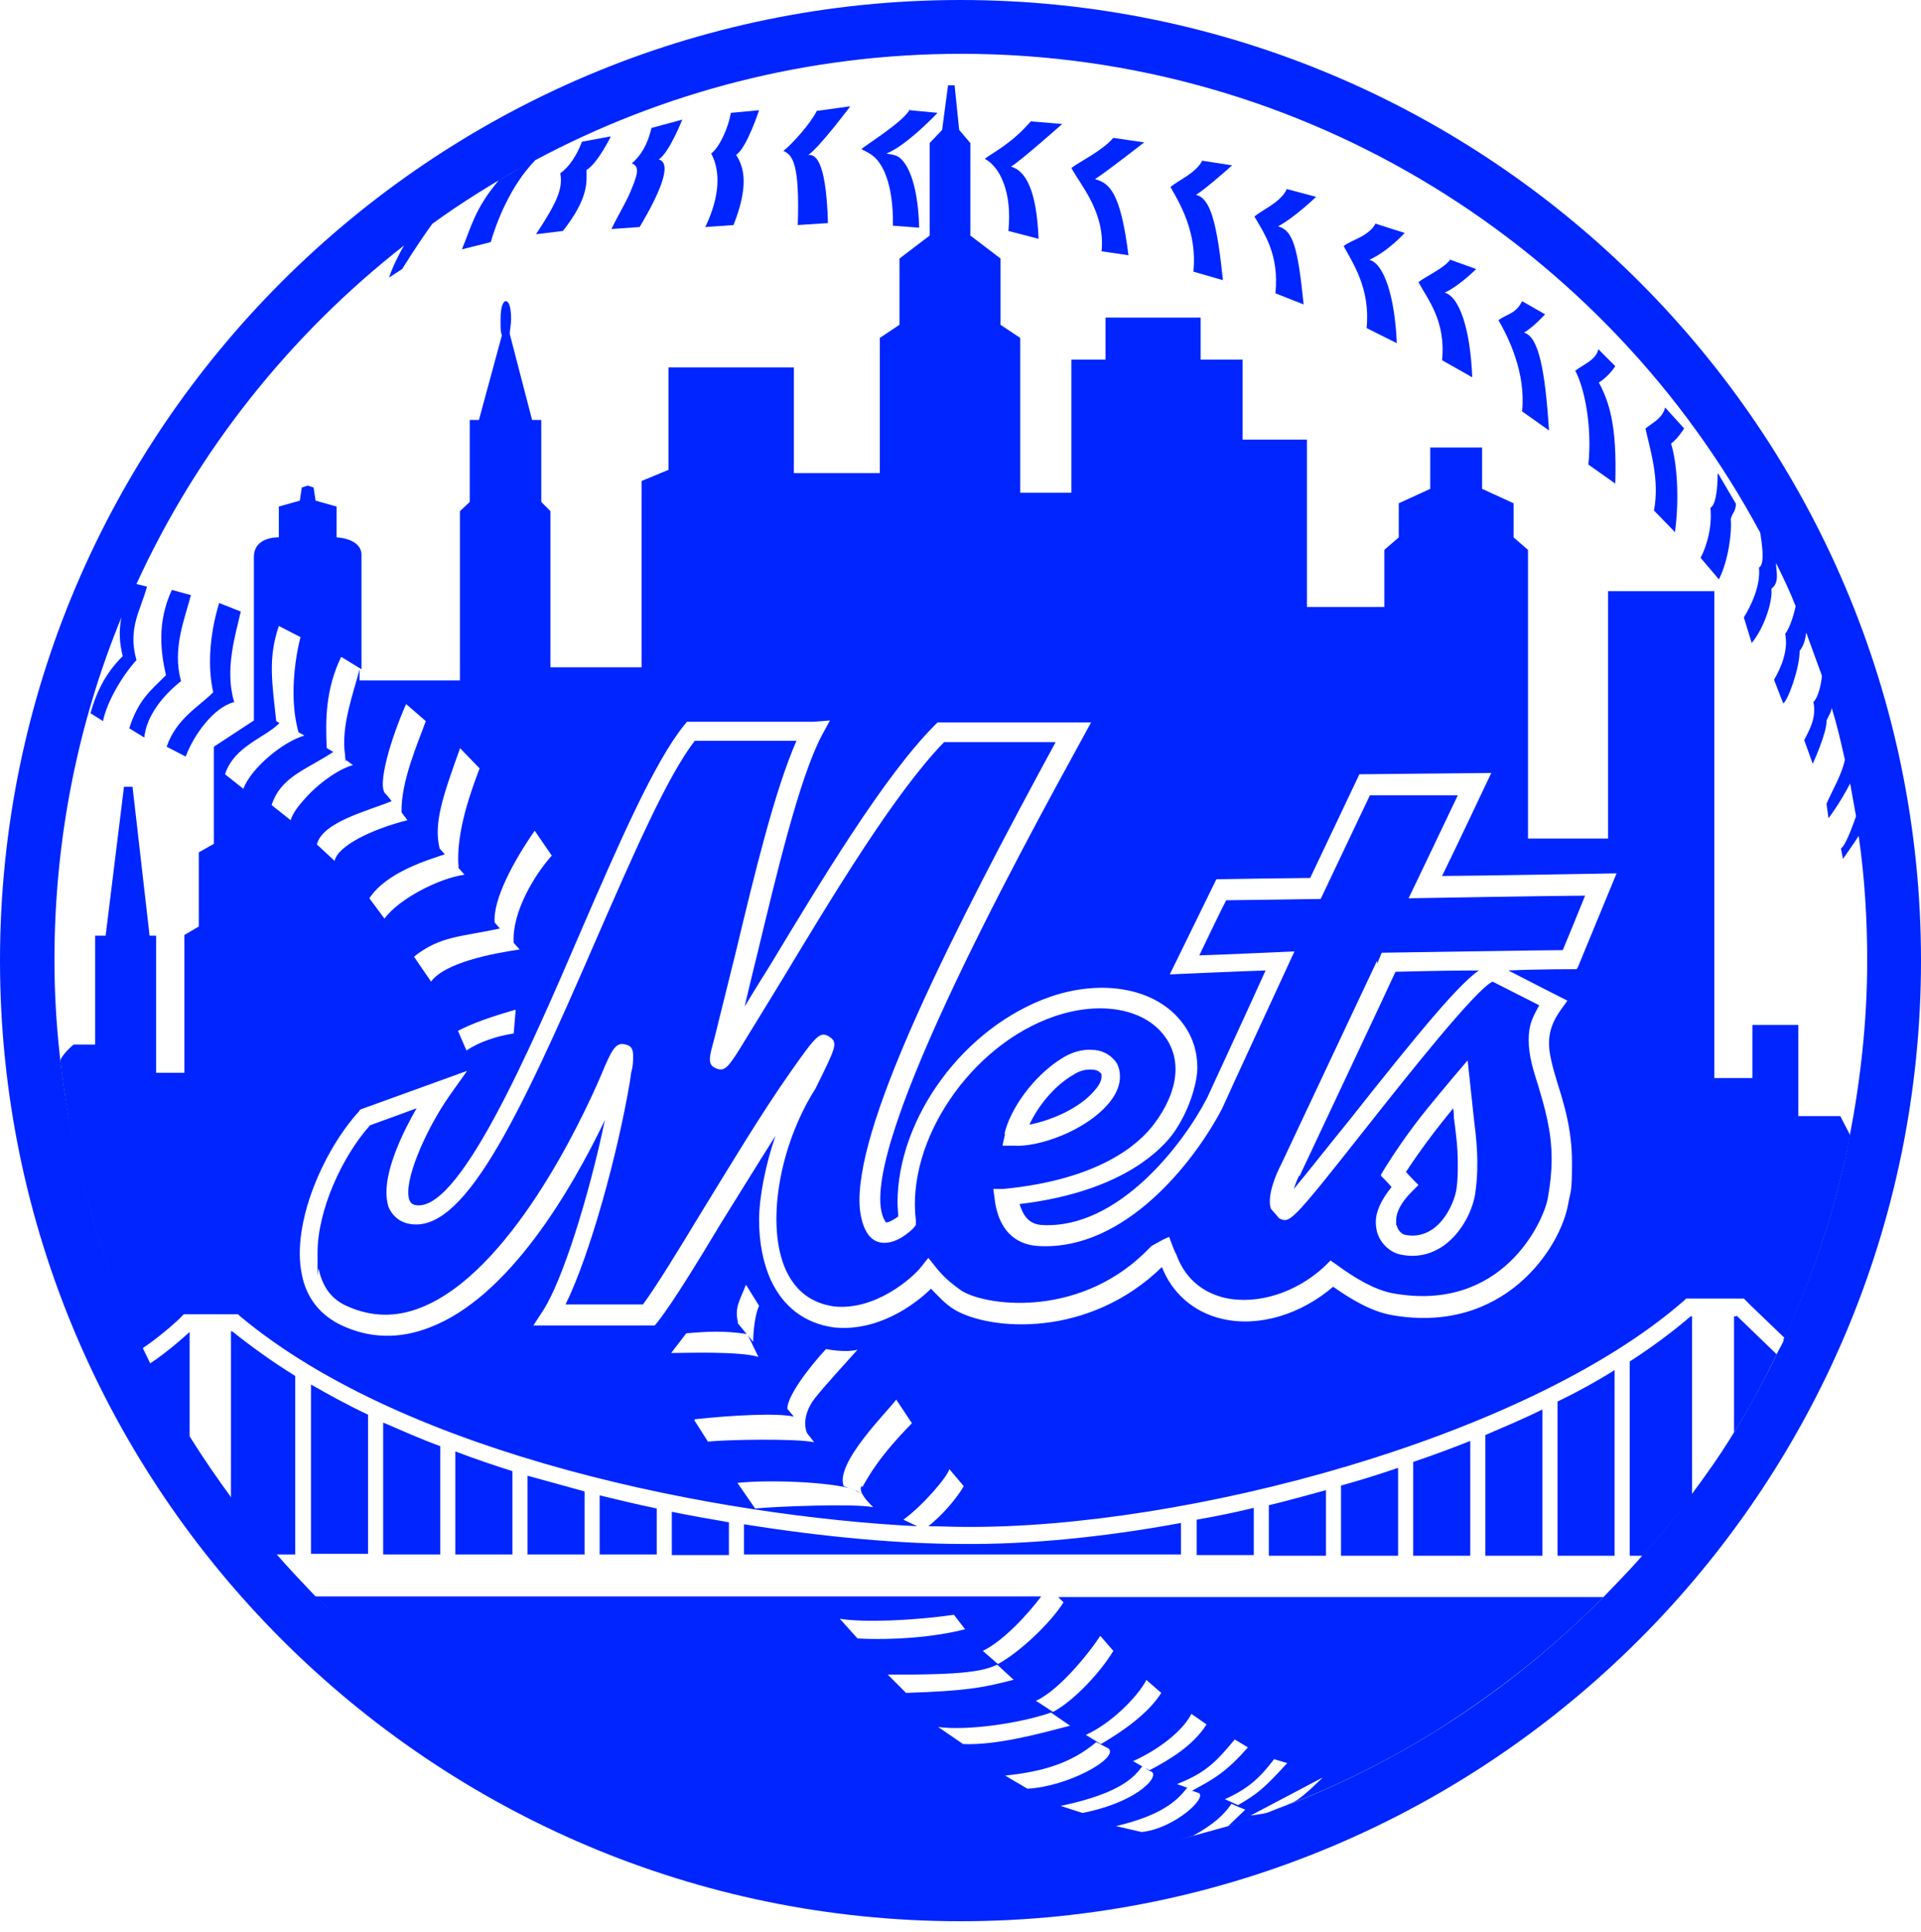 <svg xmlns="http://www.w3.org/2000/svg" fill="none" viewBox="0 0 181 182" height="182" width="181">
<path fill="#0025FF" d="M90.5 0C40.614 0 0 40.614 0 90.5C0 140.386 40.614 181 90.5 181C140.386 181 181 140.386 181 90.5C181 40.614 140.386 0 90.5 0ZM112.383 172.964C105.398 174.818 98.042 175.436 90.5 175.436C66.701 175.436 45.621 165.422 29.672 150.339C28.436 149.041 27.2 147.742 26.025 146.383C24.541 144.713 23.181 142.921 21.821 141.128C20.461 139.274 19.101 137.295 17.865 135.317C16.505 133.092 15.269 130.681 14.094 128.332C13.909 127.899 13.662 127.467 13.476 127.034C10.88 121.532 8.778 115.721 7.418 109.663C7.294 109.231 7.233 108.736 7.109 108.303C7.109 108.18 7.047 107.994 6.985 107.871C5.811 102.183 5.131 96.496 5.131 90.438C5.131 79.002 7.356 68.122 11.436 58.17C11.189 59.468 11.251 60.519 11.56 61.817C10.138 63.239 9.149 64.908 8.531 67.195L9.705 67.937C10.076 66.082 11.56 63.61 12.858 62.188C11.992 59.159 13.291 57.428 13.847 55.264L12.858 55.017C18.607 42.468 27.323 31.527 38.079 23.119C37.523 24.047 36.967 25.221 36.657 26.149L37.894 25.345C37.894 25.345 39.377 22.934 40.737 21.08C43.457 19.101 46.363 17.309 49.33 15.64L46.981 17C44.694 19.72 44.385 21.451 43.519 23.49L46.239 22.811C46.734 21.08 48.032 17.556 50.443 15.083C62.373 8.716 76.035 5.069 90.562 5.069C123.078 5.069 151.452 23.367 165.855 50.195C165.978 51.061 166.349 53.163 165.731 53.472C165.917 55.141 164.989 57.057 164.309 58.17L165.051 60.581C166.164 59.221 167.029 56.81 166.906 55.45C167.709 54.893 167.338 53.781 167.338 53.039C168.018 54.399 168.637 55.697 169.193 57.119C169.069 57.613 168.76 58.973 168.204 59.715C168.513 61.261 167.833 62.868 167.153 64.042L168.018 66.268C168.451 66.02 169.564 62.992 169.564 61.322C169.997 60.766 170.12 60.148 170.182 59.592C170.677 60.952 171.171 62.312 171.666 63.672C171.604 64.351 171.357 65.65 170.862 66.144C171.171 67.628 170.491 68.74 169.997 69.73L170.8 71.955C170.8 71.955 172.16 68.988 172.098 67.875C172.346 67.38 172.531 67.071 172.593 66.701C173.087 68.308 173.458 69.915 173.829 71.584C173.52 73.006 172.717 74.304 172.098 75.726L172.284 77.086C172.284 77.086 173.335 75.726 174.324 73.809C174.509 74.799 174.695 75.849 174.88 76.9C174.695 77.395 173.953 79.62 173.458 79.929L173.644 80.918C173.644 80.918 174.571 79.62 175.127 78.755C175.684 82.587 175.931 86.544 175.931 90.5C175.931 96.187 175.313 101.689 174.262 107.129C172.964 113.805 170.862 120.172 168.018 126.23H168.08C167.895 126.725 167.586 127.157 167.4 127.59C166.164 130.125 164.866 132.536 163.382 134.946C162.146 136.986 160.786 138.903 159.364 140.819C157.88 142.797 156.397 144.713 154.728 146.568C153.553 147.928 152.317 149.164 151.081 150.462C142.797 158.808 132.906 165.484 121.779 169.873C121.656 169.873 119.492 170.738 119.492 170.738C118.256 171.171 117.019 171.604 115.721 172.037"></path>
<path fill="#0025FF" d="M80.115 10.014L76.962 10.447C76.344 11.683 74.613 13.6 73.809 14.218C74.675 14.589 75.355 15.392 75.169 21.203L78.013 21.018C77.827 14.589 76.653 14.589 76.158 14.589C77.147 13.971 80.115 10.014 80.115 10.014Z"></path>
<path fill="#0025FF" d="M85.74 10.262C85.308 11.312 81.969 13.414 81.166 14.033C81.289 14.156 81.846 14.341 82.278 14.712C83.082 15.331 84.195 17.185 84.133 21.265L86.606 21.451C86.482 16.814 85.308 15.331 84.875 14.96C84.566 14.589 83.824 14.527 83.515 14.465C85.431 13.723 88.337 10.633 88.337 10.633L85.74 10.385V10.262Z"></path>
<path fill="#0025FF" d="M71.522 10.385L68.864 10.633C68.617 12.054 67.813 13.847 67.01 14.465C67.875 16.072 67.875 18.422 66.453 21.389L69.111 21.203C70.533 17.618 70.162 15.825 69.359 14.589C70.348 13.971 71.522 10.385 71.522 10.385Z"></path>
<path fill="#0025FF" d="M64.351 11.251L61.384 12.054C61.013 13.662 60.333 14.712 59.53 15.392C60.395 15.701 59.962 16.691 59.406 18.051C58.911 19.225 58.293 20.152 57.613 21.574L60.271 21.389C62.064 18.36 63.424 15.392 62.064 15.021C63.053 14.403 64.29 11.251 64.29 11.251H64.351Z"></path>
<path fill="#0025FF" d="M97.176 11.374C95.322 13.538 93.591 14.341 92.787 14.96C94.209 15.701 95.384 18.112 95.013 21.76L97.856 22.501C97.671 17.865 96.62 16.072 95.26 15.701C96.249 15.083 100.082 11.683 100.082 11.683L97.115 11.436L97.176 11.374Z"></path>
<path fill="#0025FF" d="M57.49 12.858L54.832 13.352C54.337 14.651 53.657 15.701 52.792 16.32C53.039 17.741 52.544 18.978 50.504 22.069L53.039 21.76C55.512 18.607 55.264 17.123 55.264 16.011C56.315 15.392 57.551 12.858 57.551 12.858H57.49Z"></path>
<path fill="#0025FF" d="M104.903 12.982C103.852 14.218 101.751 15.207 100.947 15.825C101.812 17.432 104.161 20.029 103.791 23.676L106.325 24.047C105.583 18.112 104.532 17.247 103.172 16.876C104.161 16.258 107.809 13.414 107.809 13.414L104.841 12.982H104.903Z"></path>
<path fill="#0025FF" d="M113.31 15.083C112.692 16.32 111.085 16.938 110.281 17.618C111.209 19.225 112.816 21.945 112.445 25.592L115.227 26.396C114.67 21.018 114.052 18.669 112.692 18.36C113.681 17.741 116.092 15.578 116.092 15.578L113.31 15.145V15.083Z"></path>
<path fill="#0025FF" d="M121.223 17.865C120.605 19.101 118.997 19.72 118.194 20.4C119.121 22.007 120.543 23.985 120.172 27.632L122.83 28.683C122.274 23.119 121.779 21.698 120.419 21.327C122.027 20.461 124.005 18.545 124.005 18.545L121.223 17.803V17.865Z"></path>
<path fill="#0025FF" d="M129.63 21.018C129.012 22.254 127.405 22.563 126.601 23.181C127.467 24.789 129.136 27.2 128.765 30.909L131.608 32.33C131.423 27.879 130.372 24.789 129.012 24.48C130.805 23.676 132.35 21.945 132.35 21.945L129.63 21.08V21.018Z"></path>
<path fill="#0025FF" d="M136.677 24.418C136.059 25.283 134.452 25.963 133.648 26.581C134.514 28.189 136.245 30.229 135.874 33.938L138.717 35.545C138.532 30.909 137.481 27.941 136.121 27.57C137.481 26.952 139.088 25.345 139.088 25.345L136.677 24.48V24.418Z"></path>
<path fill="#0025FF" d="M143.415 28.374C142.797 29.61 141.994 29.549 141.19 30.167C142.117 31.774 143.786 35.112 143.415 38.759L145.95 40.552C145.579 34.803 144.961 31.712 143.601 31.341C144.59 30.723 145.579 29.61 145.579 29.61L143.415 28.374Z"></path>
<path fill="#0025FF" d="M150.586 32.948C150.339 33.938 149.226 34.308 148.423 34.927C149.288 36.534 150.03 40.119 149.659 43.766L152.193 45.559C152.379 39.996 151.575 37.77 150.648 36.039C151.637 35.421 152.193 34.494 152.193 34.494L150.586 32.887V32.948Z"></path>
<path fill="#0025FF" d="M156.891 38.388C156.644 39.377 155.84 39.748 155.037 40.367C155.47 42.345 156.397 45.188 155.84 48.094L157.819 50.134C158.251 46.919 158.004 43.519 157.448 41.788C158.066 41.355 158.684 40.367 158.684 40.367L156.891 38.388Z"></path>
<path fill="#0025FF" d="M161.837 44.632C161.837 45.003 161.837 47.475 161.157 47.846C161.342 49.515 160.848 51.432 160.229 52.544L161.96 54.584C162.826 52.853 163.197 50.257 163.073 48.897C163.259 48.217 163.506 48.279 163.568 47.475L161.899 44.632H161.837Z"></path>
<path fill="#0025FF" d="M16.196 55.573C14.774 58.602 15.145 61.508 15.64 63.61C14.218 65.031 13.043 65.897 12.178 68.617L13.6 69.482C13.785 67.504 15.269 65.588 17.061 64.166C16.196 61.137 17.432 58.232 17.989 56.068L16.196 55.573Z"></path>
<path fill="#0025FF" d="M20.647 56.81C19.658 60.086 19.596 63.053 20.09 65.217C18.669 66.639 16.629 67.689 15.701 70.348L17.494 71.275C18.236 69.297 20.09 66.639 22.069 66.144C21.141 63.115 22.192 59.777 22.687 57.613L20.647 56.81Z"></path>
<path fill="#0025FF" d="M129.754 90.809L130.187 89.758C130.187 89.758 146.135 89.511 147.248 89.511C147.557 88.769 148.732 85.925 149.35 84.38C147.001 84.38 132.721 84.627 132.721 84.627C132.721 84.627 136.43 76.9 137.357 74.922H129.074C128.641 75.849 124.438 84.689 124.438 84.689C124.438 84.689 116.525 84.813 115.536 84.813C115.165 85.493 113.805 88.336 113.001 90.005C115.103 89.944 121.965 89.635 121.965 89.635C121.965 89.635 115.165 104.347 115.165 104.409C112.569 109.416 106.016 117.823 97.918 117.39C96.249 117.329 94.147 116.463 93.715 112.94L93.591 112.012H94.518C103.543 111.147 107.314 107.809 108.736 105.892C111.023 102.863 111.394 99.834 109.725 97.609C107.809 95.013 103.667 94.271 99.34 95.754C91.427 98.474 85.369 107.5 86.296 114.98V115.412L86.049 115.721C85.802 115.969 84.504 117.205 83.144 117.081C82.526 117.019 82.031 116.71 81.66 116.092C81.228 115.35 80.98 114.3 80.98 113.063C80.98 105.151 89.696 87.904 99.463 69.915H88.955C84.318 74.675 78.508 84.318 73.809 92.107C73.809 92.107 69.73 98.784 69.606 98.969C68.617 100.514 68.246 101.009 67.442 100.638C67.01 100.453 66.886 100.205 66.886 99.772C66.886 99.34 67.071 98.722 67.319 97.794L69.359 89.573C71.09 82.34 73.006 74.428 75.046 69.791H65.464C62.868 73.129 59.653 80.547 56.192 88.46C48.774 105.583 43.519 116.71 38.265 115.227C37.461 114.98 36.905 114.423 36.596 113.681C36.472 113.249 36.41 112.816 36.41 112.321C36.41 109.972 37.894 106.758 39.254 104.409C37.276 105.151 35.174 105.892 34.865 106.016C32.207 108.983 29.919 114.052 29.919 118.009C29.919 121.965 29.919 119.121 30.043 119.616C30.414 121.285 31.279 122.459 32.763 123.078C34.988 124.067 37.276 124.128 39.625 123.201C48.032 119.925 54.77 105.645 56.624 101.318C57.613 98.969 57.984 98.103 58.973 98.413C59.53 98.536 59.653 98.907 59.653 99.463C59.653 100.02 59.653 100.391 59.468 101.071L59.344 101.936C58.17 108.86 55.574 118.256 53.286 122.892H60.581C61.941 121.038 63.857 117.885 66.144 114.114C68.802 109.787 71.769 104.842 74.428 101.071C76.9 97.547 77.271 97.114 78.137 97.671C79.002 98.227 78.755 98.66 76.838 102.554C73.377 107.994 72.14 115.474 74.057 119.678C74.984 121.656 76.468 122.768 78.569 123.078C82.526 123.51 86.049 120.296 86.729 119.43L87.471 118.503L88.213 119.43C88.893 120.296 89.696 120.976 90.686 121.656C93.282 123.139 102.06 124.128 108.365 117.514L108.489 117.39L109.601 116.772L110.158 116.525L110.529 117.514C110.529 117.514 110.714 118.009 110.838 118.194C111.827 120.914 113.867 121.903 115.412 122.274C118.503 122.954 122.15 121.779 124.808 119.307L125.365 118.75L125.983 119.183C127.59 120.358 129.507 121.532 131.237 121.841C141.499 123.696 145.393 115.165 145.826 112.94C146.073 111.58 146.197 110.343 146.197 109.231C146.197 106.449 145.517 104.285 144.961 102.369C144.466 100.823 144.034 99.463 144.034 97.98C144.034 96.496 144.404 95.878 145.023 94.704C143.663 94.024 141.128 92.725 140.634 92.478C139.026 93.22 132.474 101.503 128.517 106.511C121.594 115.289 121.532 115.227 120.543 114.794L119.739 113.867C119.369 112.692 120.172 110.714 120.729 109.663L129.754 90.5V90.809ZM94.642 106.82C95.136 104.594 97.3 101.38 100.143 99.649C101.071 99.093 101.998 98.845 102.863 98.907C103.729 98.907 104.471 99.278 104.965 99.834C105.336 100.205 105.522 100.762 105.522 101.442C105.522 102.122 105.274 102.925 104.594 103.791C102.369 106.572 97.733 108.118 95.507 107.932H94.456C94.456 107.871 94.704 106.82 94.704 106.82H94.642ZM130.125 110.652L130.496 110.034C132.474 106.881 134.081 104.903 135.626 103.049L136.863 101.565L138.285 99.896L138.841 105.089C139.088 107.191 139.397 109.416 139.026 112.26C138.841 113.805 137.852 116.03 136.059 117.329C134.823 118.194 133.463 118.503 131.979 118.194C130.99 118.009 130.063 117.143 129.754 116.092C129.692 115.845 129.63 115.474 129.63 115.103C129.63 114.238 130.063 113.125 131.114 111.827C130.867 111.518 130.125 110.776 130.125 110.776V110.652Z"></path>
<path fill="#0025FF" d="M49.701 139.026V146.444H55.079V140.51C53.286 140.015 51.493 139.521 49.701 139.026Z"></path>
<path fill="#0025FF" d="M17.865 135.379V125.488C17.371 125.921 15.763 127.405 14.033 128.517C15.207 130.866 16.505 133.154 17.865 135.379Z"></path>
<path fill="#0025FF" d="M63.3 142.426V146.506H68.679V143.415C66.886 143.106 65.093 142.797 63.3 142.426Z"></path>
<path fill="#0025FF" d="M56.501 140.881V146.444H61.879V142.117C60.086 141.746 58.293 141.314 56.501 140.881Z"></path>
<path fill="#0025FF" d="M36.101 133.957V146.444H41.479V136.245C39.625 135.565 37.832 134.761 36.101 134.019V133.957Z"></path>
<path fill="#0025FF" d="M42.901 136.739V146.444H48.279V138.594C46.486 138.037 44.694 137.419 42.901 136.739Z"></path>
<path fill="#0025FF" d="M21.76 125.427V141.19C23.119 142.983 24.48 144.775 25.963 146.444H27.818V129.63C25.716 128.332 23.738 126.91 21.883 125.427H21.698H21.76Z"></path>
<path fill="#0025FF" d="M34.679 133.277C32.825 132.412 31.032 131.423 29.301 130.434V146.382H34.679V133.277Z"></path>
<path fill="#0025FF" d="M111.27 143.477C103.914 144.837 96.805 145.517 90.685 145.455C84.998 145.455 77.828 144.837 70.1 143.601V146.444H111.27V143.477Z"></path>
<path fill="#0025FF" d="M122.398 110.776C122.15 111.27 122.027 111.641 121.903 112.012C123.201 110.467 125.179 107.932 127.096 105.583C134.081 96.743 137.419 92.787 139.335 91.427C135.441 91.427 132.041 91.551 131.485 91.551C131.485 91.613 122.459 110.776 122.459 110.776H122.398Z"></path>
<path fill="#0025FF" d="M153.553 128.208V146.568H154.79C156.397 144.713 157.942 142.797 159.426 140.819V124.005H159.302C157.571 125.488 155.655 126.91 153.553 128.27V128.208Z"></path>
<path fill="#0025FF" d="M146.753 146.568H152.131V129.074C150.462 130.125 148.67 131.114 146.753 132.041V146.568Z"></path>
<path fill="#0025FF" d="M112.754 143.23V146.506H118.132V142.055C116.34 142.488 114.547 142.859 112.754 143.168V143.23Z"></path>
<path fill="#0025FF" d="M173.397 105.151H169.44V96.558H165.113V101.565H161.528V55.697H151.513V79.002H143.972V51.803L142.612 50.628V47.414L139.645 46.054V42.159H134.761V46.054L131.794 47.414V50.628L130.434 51.803V57.181H123.139V41.417H117.081V33.876H113.125V29.919H104.162V33.876H100.947V46.425H96.125V31.836L94.271 30.599V24.356L91.427 22.192V13.476L90.376 12.24L89.944 8.036H89.326L88.769 12.24L87.595 13.476V22.192L84.751 24.356V30.599L82.897 31.836V44.57H74.799V34.617H62.992V44.261L60.457 45.312V62.868H51.864V48.155L50.999 47.29V39.563H50.134L48.032 31.465C48.032 31.094 48.155 30.599 48.155 30.043C48.155 28.807 47.908 28.374 47.661 28.374C47.414 28.374 47.166 28.869 47.166 30.043C47.166 31.218 47.166 31.218 47.29 31.588L45.126 39.563H44.261V47.29L43.334 48.155V64.104H33.876V63.053C33.381 65.093 32.083 68.37 32.516 71.151C32.516 71.337 32.516 71.522 32.639 71.708L32.454 71.584H32.578L33.258 72.079C31.898 72.449 29.981 73.809 28.683 75.293C28.065 75.973 27.57 76.653 27.385 77.271L25.592 75.849C26.458 73.191 28.745 72.573 31.403 70.842L30.785 70.471C30.661 67.875 30.661 64.97 32.145 61.879L34.061 63.053V52.297C34.061 50.69 31.712 50.628 31.712 50.628V47.723L29.734 47.166L29.549 45.93L28.992 45.745L28.436 45.93L28.25 47.166L26.272 47.723V50.628C26.272 50.628 23.923 50.504 23.923 52.483V67.875L20.152 70.348V79.497L18.731 80.3V87.285L17.371 88.089V101.071H14.713V88.151H14.094L12.487 74.118H11.683L9.953 88.151H8.963V98.413H6.924C6.924 98.413 5.625 99.525 5.687 100.02C5.996 102.678 6.429 105.274 6.924 107.871C6.924 107.994 6.985 108.18 7.047 108.303C7.171 108.736 7.233 109.231 7.356 109.663C8.778 115.721 10.818 121.532 13.414 127.034C15.269 125.797 17.123 124.067 17.123 124.005L17.309 123.819H22.44L22.625 124.005C38.45 137.234 67.875 142.859 86.42 143.786L85.122 143.168C86.915 141.87 89.264 139.15 89.449 138.408L90.809 140.015C90.005 141.375 88.645 142.859 87.471 143.786C88.645 143.786 89.758 143.848 90.809 143.848C111.58 144.033 143.848 135.503 158.684 122.521L158.87 122.336H164.309L164.989 123.016L168.142 126.045C170.924 120.048 173.026 113.62 174.324 106.943L173.397 105.151ZM22.996 74.366L21.203 72.944C22.069 70.286 24.912 69.544 26.334 68.122L26.025 67.937C25.654 64.351 25.221 62.064 26.272 58.973L28.312 60.024C27.756 62.188 27.261 65.959 28.127 68.988L28.683 69.297C26.705 69.853 23.676 72.326 22.934 74.304L22.996 74.366ZM46.61 86.915C46.425 84.751 48.403 81.104 50.381 78.26L51.988 80.609C50.381 82.402 48.217 85.925 48.403 88.831L48.959 89.449C46.425 89.82 41.912 90.685 40.614 92.478L39.007 90.129C41.479 88.151 43.457 88.275 47.105 87.471L46.61 86.915ZM48.588 95.136L48.403 97.362C46.795 97.609 45.126 98.165 43.952 98.969L43.148 97.114L43.519 96.929C45.312 96.064 47.29 95.507 48.526 95.136H48.588ZM43.334 70.471L45.188 72.388C44.446 74.366 42.901 78.446 43.21 81.784L43.766 82.402C41.232 82.773 37.523 84.751 36.225 86.544L34.803 84.627C36.41 82.155 40.428 80.98 41.912 80.486L41.417 79.929C40.861 77.58 41.665 75.169 43.334 70.533V70.471ZM36.905 75.478L36.41 74.86C35.359 74.242 36.967 69.235 38.265 66.33L40.119 67.937C39.439 69.853 37.77 73.562 37.832 76.529L38.388 77.271C34.988 78.137 31.836 79.682 31.527 81.104L29.858 79.558C30.352 77.457 34.617 76.406 36.905 75.478ZM69.544 124.623C69.173 123.201 69.73 122.459 70.286 121.038L71.522 123.016C70.966 124.252 70.966 126.416 70.966 126.416L70.471 125.797L71.46 127.837C69.668 127.281 64.661 127.467 63.239 127.467L64.661 125.612C66.762 125.427 68.246 125.365 70.348 125.674L69.482 124.623H69.544ZM65.464 133.71C68.802 133.339 73.315 133.092 74.799 133.463L74.18 132.721C74.18 131.546 76.159 128.888 77.828 127.096C77.828 127.096 79.62 127.467 80.795 127.157C79.249 128.888 77.704 130.557 76.777 131.732C75.911 132.845 75.664 134.081 76.035 135.008L76.715 135.874C74.922 135.503 68.493 135.626 66.701 135.812L65.402 133.772H65.464V133.71ZM81.166 140.015C80.795 140.634 82.155 141.87 82.278 141.994C80.486 141.623 72.944 141.932 71.151 142.117L69.482 139.706C72.882 139.335 79.435 139.706 80.671 140.448C81.907 141.128 80.733 140.448 80.733 140.448L79.497 140.015C78.631 137.852 83.7 132.906 84.442 131.856L85.926 134.081C82.711 137.357 81.846 139.088 81.228 140.139V140.015H81.166ZM148.546 91.304C148.546 91.304 144.714 91.304 142.117 91.427C143.415 92.107 147.681 94.271 147.681 94.271L147.063 95.136C146.259 96.249 145.95 97.238 145.95 98.289C145.95 99.34 146.321 100.638 146.753 102.06C147.372 104.038 148.113 106.387 148.113 109.478C148.113 112.569 147.99 112.074 147.743 113.496C147.001 117.576 141.684 125.797 131.052 123.881C129.136 123.51 127.281 122.398 125.612 121.223C122.583 123.819 118.627 125.056 115.165 124.252C112.445 123.634 110.405 121.779 109.478 119.369C102.554 126.107 93.282 125.365 89.944 123.387C89.016 122.83 88.398 122.088 87.718 121.408C86.173 122.954 82.649 125.488 78.569 125.056C75.849 124.685 73.809 123.139 72.635 120.605C71.893 118.998 71.522 117.019 71.522 114.918C71.522 112.816 72.14 109.663 73.068 107.005C71.337 109.725 69.606 112.569 67.937 115.227C65.526 119.245 63.424 122.645 62.002 124.499L61.693 124.87H50.257L51.184 123.448C52.977 120.667 55.45 112.878 56.995 105.522C53.843 112.074 47.97 122.212 40.49 125.056C37.647 126.168 34.865 126.107 32.207 124.87C30.229 123.943 28.869 122.336 28.436 120.048C27.447 115.289 30.476 108.365 33.814 104.718L33.938 104.532L44.014 100.885L42.345 103.234C40.057 106.511 37.956 111.394 38.574 113.063C38.697 113.31 38.821 113.434 39.007 113.496C43.086 114.67 49.825 99.154 54.708 87.78C58.293 79.497 61.693 71.708 64.475 68.308L64.722 67.999H76.653L78.198 67.875L77.457 69.235C75.293 73.315 73.129 82.526 71.337 89.944C71.337 89.944 70.719 92.416 70.162 94.827C71.275 92.973 72.45 91.118 72.45 91.118C77.271 83.144 83.267 73.129 88.089 68.308L88.337 68.06H102.802L102.06 69.42C96.064 80.362 80.053 109.54 83.391 115.041C83.453 115.165 83.515 115.165 83.515 115.165C83.762 115.165 84.195 114.918 84.627 114.609C84.627 114.176 84.566 113.743 84.566 113.31C84.566 105.336 90.809 96.743 98.969 93.9C104.038 92.169 109.045 93.158 111.456 96.434C112.383 97.671 112.816 99.093 112.816 100.576C112.816 102.06 112.012 104.78 110.467 106.881C108.921 108.921 104.903 112.383 96.064 113.434C96.434 114.609 96.991 115.35 98.227 115.412C105.398 115.783 111.518 107.747 113.743 103.42C113.743 103.42 118.256 93.653 119.245 91.427C117.143 91.489 110.22 91.798 110.22 91.798L114.609 82.835C114.609 82.835 122.459 82.711 123.448 82.711C123.881 81.784 128.085 72.944 128.085 72.944L140.51 72.82C140.51 72.82 136.863 80.547 135.874 82.526C138.346 82.526 152.317 82.278 152.317 82.278L148.67 91.118L148.546 91.304Z"></path>
<path fill="#0025FF" d="M163.63 124.005H163.382V134.946C164.866 132.597 166.164 130.125 167.4 127.59L163.877 124.19L163.63 123.943V124.005Z"></path>
<path fill="#0025FF" d="M119.554 141.746V146.568H124.932V140.386C123.139 140.881 121.347 141.375 119.554 141.808V141.746Z"></path>
<path fill="#0025FF" d="M139.954 135.194V146.568H145.332V132.783C143.601 133.648 141.808 134.39 139.954 135.194Z"></path>
<path fill="#0025FF" d="M126.354 139.954V146.568H131.732V138.285C129.939 138.903 128.146 139.459 126.354 139.954Z"></path>
<path fill="#0025FF" d="M133.154 137.79V146.568H138.532V135.75C136.801 136.43 135.008 137.11 133.154 137.728V137.79Z"></path>
<path fill="#0025FF" d="M102.678 100.762C102.245 100.762 101.689 100.885 101.132 101.256C99.216 102.369 97.733 104.347 96.991 105.954C98.907 105.583 101.751 104.471 103.234 102.616C103.605 102.183 103.791 101.751 103.791 101.442C103.791 101.133 103.791 101.132 103.667 101.071C103.543 100.885 103.172 100.762 102.802 100.762H102.678ZM136.924 104.409C135.564 106.078 134.143 107.871 132.474 110.405C132.721 110.714 133.648 111.641 133.648 111.641L133.03 112.26C132.041 113.249 131.546 114.176 131.546 114.979C131.546 115.783 131.546 115.289 131.608 115.474C131.732 115.969 132.103 116.278 132.412 116.339C133.339 116.525 134.205 116.339 135.008 115.783C136.244 114.918 137.048 113.187 137.234 112.012C137.357 111.147 137.357 110.343 137.357 109.601C137.357 108.056 137.172 106.696 136.986 105.274C136.986 105.274 136.986 104.78 136.924 104.409Z"></path>
<path fill="#0025FF" d="M99.711 150.462L100.205 150.957C98.969 152.935 96.002 155.717 94.024 156.768L92.602 155.531C94.518 154.604 96.805 152.132 98.103 150.401H29.672C30.229 150.895 30.785 151.39 31.341 151.946C46.672 166.72 67.566 175.807 90.5 175.807C113.434 175.807 105.398 174.818 112.383 172.964C114.423 171.851 115.412 170.862 116.03 169.935L116.587 170.182L117.329 170.491L115.721 172.037C116.216 171.913 116.649 171.727 117.081 171.604C117.885 171.357 118.689 171.047 119.43 170.8L117.823 171.047L124.623 167.462C124.623 167.462 122.768 169.317 122.027 169.688C121.841 169.811 121.656 169.873 121.532 169.935C121.47 169.935 121.408 169.997 121.285 170.058C126.23 168.142 130.928 165.793 135.379 163.011C141.066 159.426 146.383 155.222 151.081 150.462H99.649H99.711ZM107.994 158.251L109.416 159.488C108.18 161.466 105.645 163.197 103.729 164.309L102.307 163.444C104.656 162.393 107.129 159.92 107.994 158.313V158.251ZM103.667 154.11L104.903 155.531C103.667 157.571 101.194 160.23 99.216 161.28L97.609 160.23C99.958 159.179 102.987 155.222 103.667 154.11ZM80.795 154.357L79.126 152.502C81.289 152.873 85.987 152.688 89.882 152.132L90.933 153.491C88.089 154.233 84.133 154.542 80.733 154.357H80.795ZM83.515 157.757C91.18 157.819 92.725 157.386 93.962 156.83L95.507 158.251C92.664 158.993 91.056 159.302 85.369 159.488L83.576 157.695H83.515V157.757ZM90.747 164.309L88.398 162.702C91.242 163.073 96.187 162.331 99.031 161.342L100.823 162.579C97.98 163.32 93.962 164.433 90.747 164.309ZM94.704 167.277C98.289 166.906 100.947 166.102 103.296 164.124L104.471 164.742C105.398 165.669 100.576 168.328 96.805 168.513L94.704 167.277ZM100.02 170.12C105.831 168.884 106.943 167.277 107.623 166.411L106.758 165.917C109.107 164.866 111.394 163.135 112.26 161.466L113.681 162.455C112.445 164.433 110.281 165.731 108.303 166.782L107.871 166.535L108.303 166.844C109.54 167.029 107.561 169.688 101.998 170.8L99.896 170.12H100.02ZM112.878 168.884C113.929 169.255 110.652 172.284 107.561 172.593L105.151 172.037C109.354 171.047 110.9 169.688 111.827 168.451H111.95L110.9 168.08C113.558 167.029 114.547 166.04 116.339 163.877L117.576 164.619C115.598 166.906 114.3 167.648 112.321 168.698L112.816 168.884H112.878ZM116.649 170.058L115.412 169.502C117.761 168.451 118.812 167.338 120.048 165.731L121.285 166.102C119.121 168.451 118.565 168.946 116.649 170.058Z"></path>
</svg>
